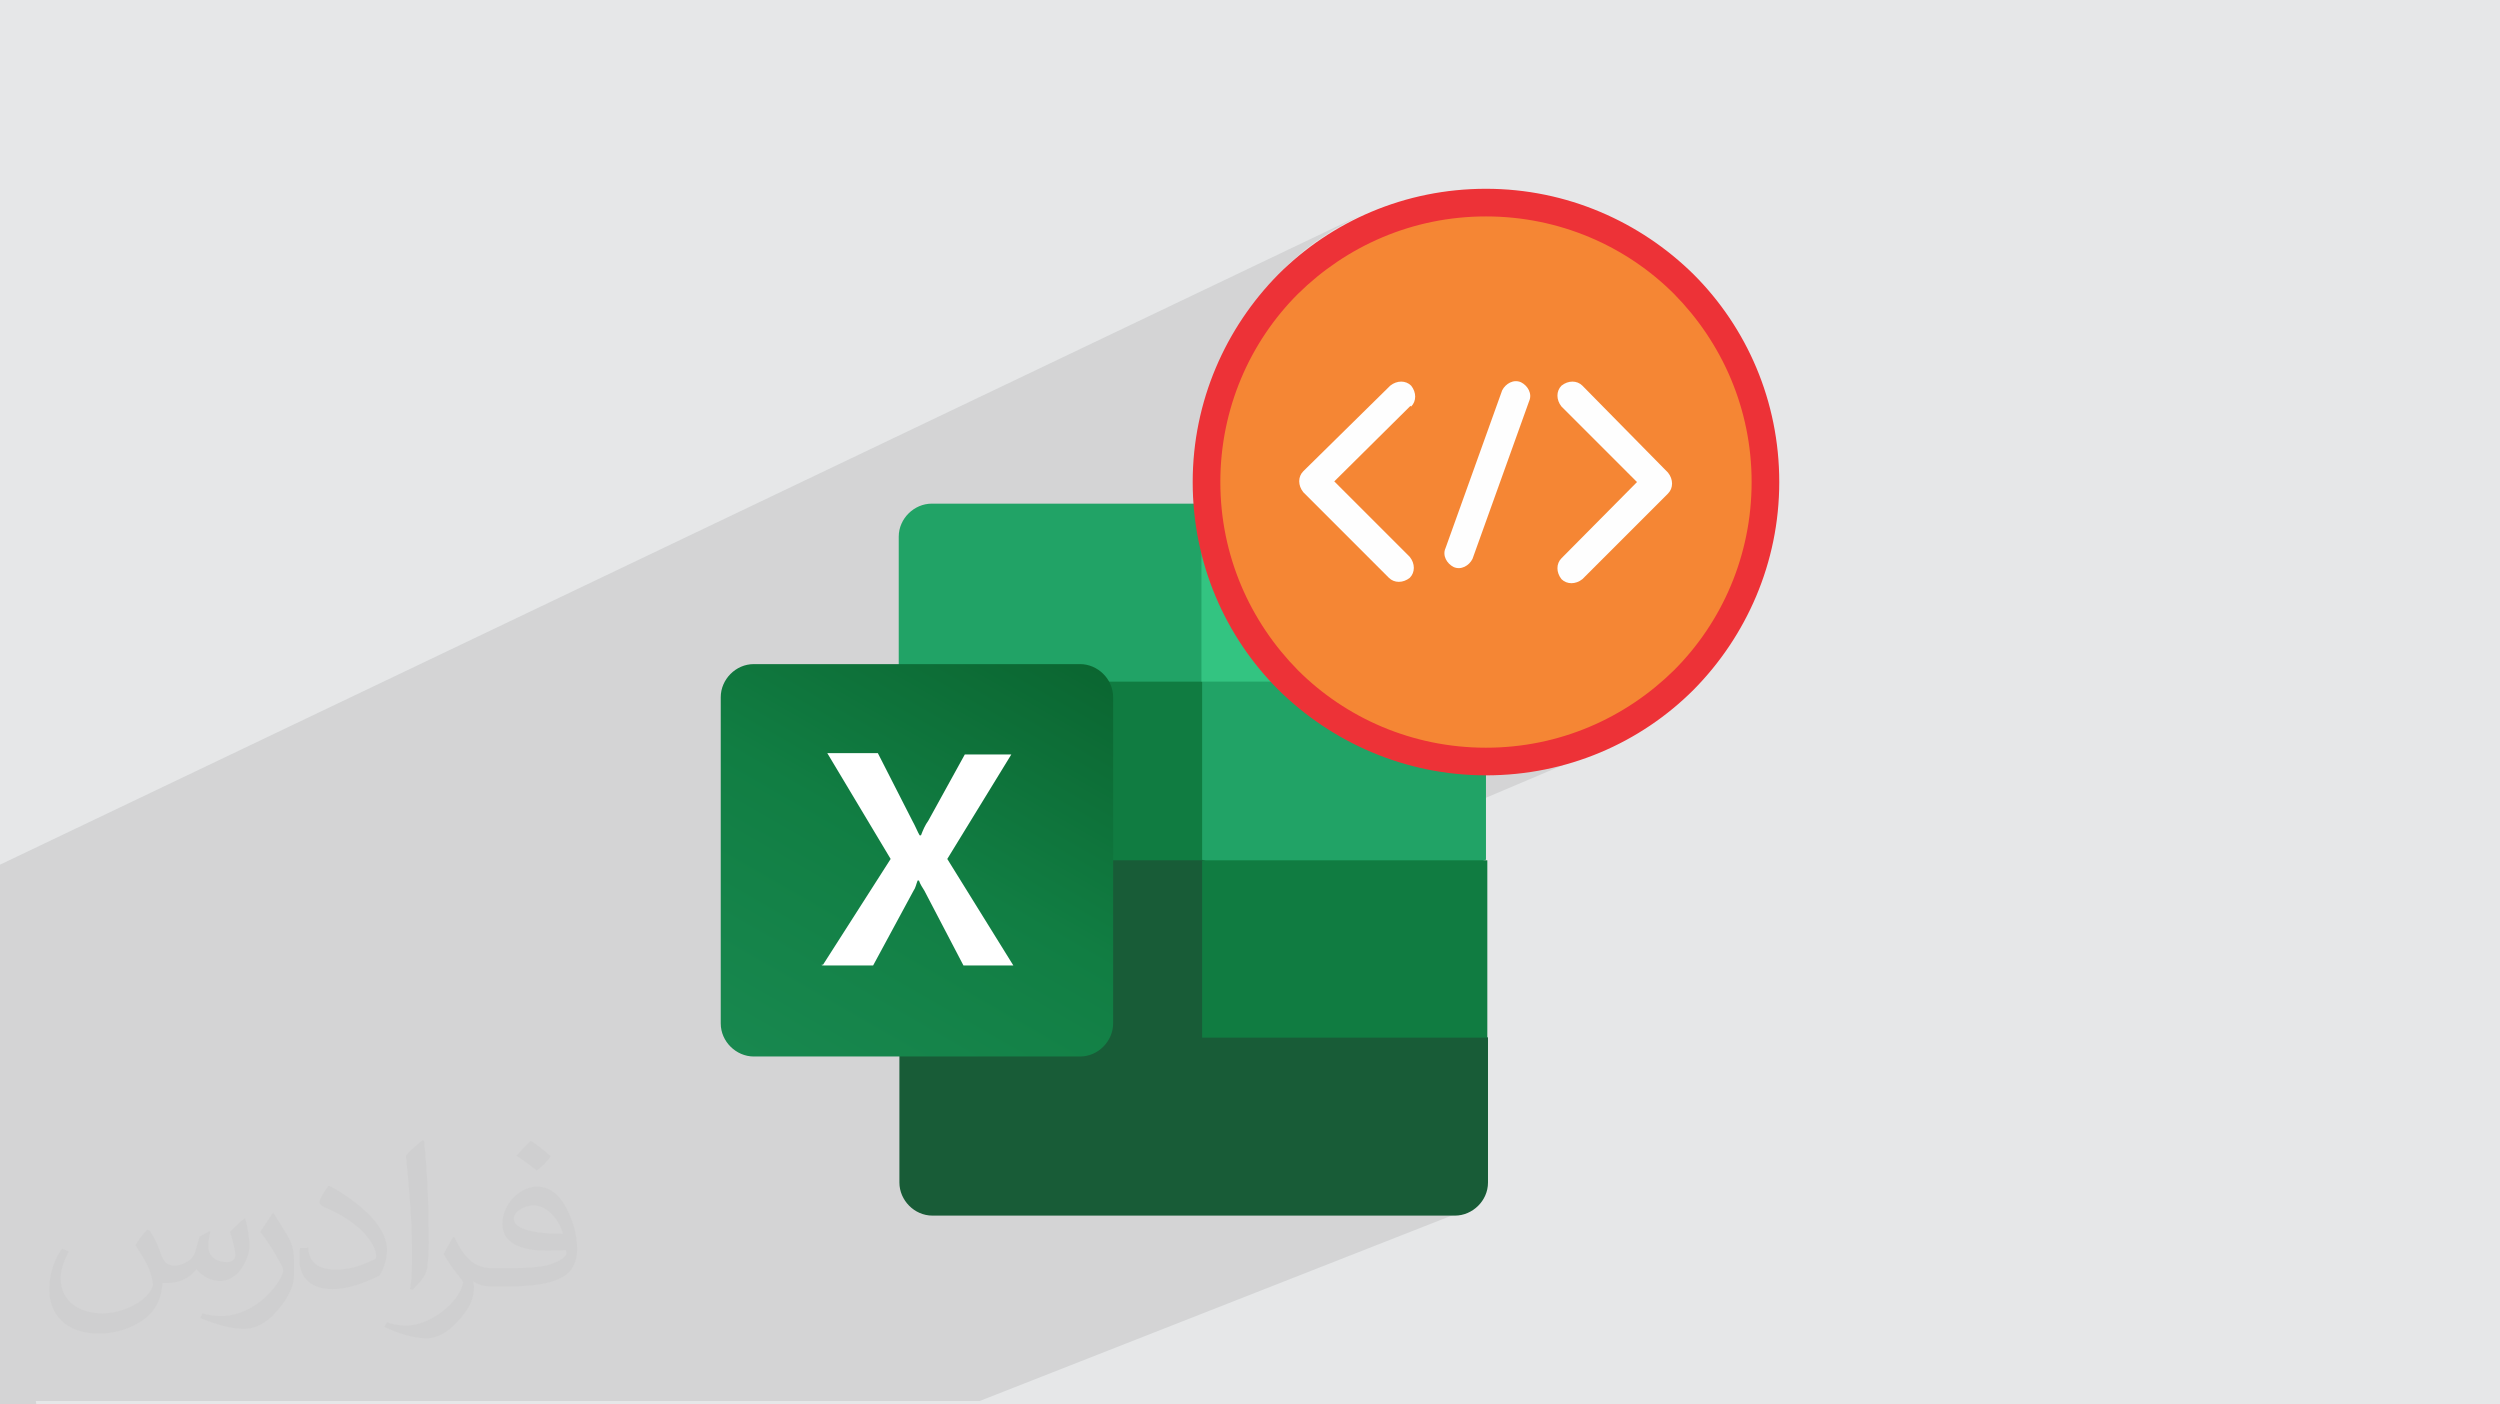 <?xml version="1.0" encoding="UTF-8"?>
<!DOCTYPE svg PUBLIC "-//W3C//DTD SVG 1.1//EN" "http://www.w3.org/Graphics/SVG/1.1/DTD/svg11.dtd">
<!-- Creator: CorelDRAW 2017 -->
<svg xmlns="http://www.w3.org/2000/svg" xml:space="preserve" width="3.708in" height="2.083in" version="1.1" style="shape-rendering:geometricPrecision; text-rendering:geometricPrecision; image-rendering:optimizeQuality; fill-rule:evenodd; clip-rule:evenodd"
viewBox="0 0 3708 2083"
 xmlns:xlink="http://www.w3.org/1999/xlink">
 <defs>
  <style type="text/css">
   <![CDATA[
    .fil9 {fill:#F58634}
    .fil5 {fill:#107C41}
    .fil3 {fill:#185C37}
    .fil4 {fill:#21A366}
    .fil8 {fill:#33C481}
    .fil0 {fill:#E6E7E8}
    .fil7 {fill:white}
    .fil10 {fill:#ED3237;fill-rule:nonzero}
    .fil11 {fill:#FEFEFE;fill-rule:nonzero}
    .fil2 {fill:#373435;fill-opacity:0.031}
    .fil1 {fill:#373435;fill-opacity:0.102}
    .fil6 {fill:url(#id0)}
   ]]>
  </style>
  <linearGradient id="id0" gradientUnits="userSpaceOnUse" x1="1169" y1="1603" x2="1547" y2="945">
   <stop offset="0" style="stop-opacity:1; stop-color:#18884F"/>
   <stop offset="0.502" style="stop-opacity:1; stop-color:#117E43"/>
   <stop offset="1" style="stop-opacity:1; stop-color:#0B6631"/>
  </linearGradient>
 </defs>
 <g id="Layer_x0020_1">
  <polygon class="fil0" points="0,0 3708,0 3708,2083 0,2083 "/>
  <path class="fil1" d="M54 2083l-33 0 -13 0 -9 0 0 -7 0 -20 0 -8 0 -6 0 -1 0 -48 0 -11 0 -12 0 -7 0 -1 0 -46 0 -12 0 -12 0 0 0 -1 0 -30 0 -14 0 -3 0 -1 0 -14 0 -11 0 -11 0 -3 0 -2 0 -1 0 -11 0 -1 0 -2 0 -22 0 -3 0 -3 0 -54 0 -32 0 -33 0 -12 0 -1 0 -8 0 -1 0 -1 0 -19 0 -6 0 -28 0 0 0 -1 0 0 0 -16 0 -11 0 -6 0 -4 0 -3 0 -26 0 -78 0 -29 0 -44 0 -23 0 -15 0 -5 0 -20 2015 -962 -9 5 -9 5 -9 5 -9 5 -9 6 -9 6 -9 6 -8 6 -8 6 -8 7 -8 7 -8 7 -4 4 117 -56 18 -8 19 -7 19 -7 20 -6 20 -5 20 -4 21 -3 21 -2 21 -1 21 1 21 2 21 3 20 4 20 5 20 6 19 7 19 7 18 8 18 9 17 10 17 11 16 12 16 12 15 13 14 14 14 14 13 15 12 16 12 16 11 17 10 17 9 18 8 18 7 19 7 19 6 20 5 20 4 20 3 21 2 21 1 21 -1 21 -2 21 -3 21 -4 20 -5 20 -6 20 -7 19 -7 19 -8 18 -9 18 -10 17 -11 17 -12 16 -12 16 -13 15 -14 14 -14 14 -15 13 -16 12 -16 12 -17 11 -17 10 -18 9 -18 8 -120 51 3 0 11 -1 11 -2 11 -2 11 -2 11 -2 10 -3 10 -3 10 -3 10 -3 10 -4 10 -4 10 -4 -375 159 207 0 0 263 -651 264 604 0 5 0 5 -1 5 -1 4 -2 -723 284 -9 0 -580 0 -165 0 -161 0 -159 0 -9 0 -86 0 -1 0 -184 0 -46 0zm2153 -329l0 0z"/>
  <path class="fil2" d="M222 1825c7,11 12,21 16,33 3,7 5,19 21,19 5,0 11,-1 17,-5 7,-3 12,-9 14,-17l6 -21 15 -8 1 1c-2,8 -3,16 -3,21 0,18 15,24 27,24 7,0 13,-3 13,-10 0,-8 -4,-23 -8,-35 7,-7 14,-14 22,-20l1 1c4,15 6,30 6,40 0,10 -4,20 -8,27 -7,14 -20,25 -36,25 -12,0 -25,-6 -34,-17l-1 0c-9,11 -22,20 -43,20l-7 0c-1,14 -4,24 -9,33 -13,25 -50,42 -85,42 -49,0 -74,-28 -74,-66 0,-23 8,-45 19,-60l10 4c-7,14 -12,27 -12,40 0,35 29,52 62,52 31,0 69,-19 75,-42 -3,-25 -12,-36 -26,-59 4,-8 10,-15 17,-23l1 0 0 0 0 0 0 0 3 1zm565 -133c10,6 20,14 30,23 -6,8 -12,15 -21,21 -10,-8 -20,-15 -30,-22 7,-8 14,-15 21,-22l0 0 0 0 0 0 0 0 0 0 0 0 0 0zm5 96c-17,0 -30,11 -30,19 0,17 33,23 73,23 -5,-20 -23,-42 -43,-42l0 0zm-37 93c22,0 41,-1 55,-4 16,-4 30,-12 30,-18 0,-1 0,-3 -1,-5 -9,1 -19,1 -29,1 -29,0 -52,-7 -61,-23 -2,-5 -4,-10 -4,-16 0,-16 7,-31 19,-42 10,-9 21,-14 33,-14 21,0 37,16 48,42 6,14 11,31 11,51 0,14 -4,25 -12,34 -16,15 -45,21 -90,21l-20 0 0 0 -5 0c-11,0 -19,-2 -26,-7l-1 0c0,3 1,5 1,8 0,10 -3,23 -10,33 -20,30 -42,43 -60,43 -19,0 -42,-7 -63,-17l4 -7c7,3 16,5 29,5 34,0 78,-33 84,-64 -1,-3 -4,-6 -7,-10 -10,-12 -16,-22 -22,-32 5,-10 10,-18 14,-25l2 0c14,29 28,46 57,46l5 0 0 0 21 0 0 0 0 0 0 0 0 0 0 0 0 0 -2 0zm-147 31c3,-14 3,-29 3,-43l0 -21c0,-39 -5,-96 -9,-134 7,-8 17,-17 25,-23l2 1c5,47 7,101 7,151 0,13 -1,26 -2,35 -1,12 -8,21 -22,35l-3 -1 -1 0zm-151 -62c1,18 10,33 41,33 20,0 36,-5 55,-14 3,-1 5,-3 5,-5 0,-12 -9,-27 -24,-41 -14,-13 -34,-25 -52,-32 -6,-3 -8,-5 -8,-8 0,-5 7,-16 13,-24l2 0c21,11 43,27 60,44 15,16 25,33 25,51 0,13 -4,26 -11,38 -23,11 -46,20 -70,20 -29,0 -49,-14 -49,-45 0,-3 0,-9 1,-16l10 0 0 0 0 0 0 0 0 0 0 0 0 0 2 -1zm-52 -52l18 29c7,11 13,22 13,41l0 24c0,19 -12,39 -32,60 -15,14 -29,19 -42,19 -19,0 -40,-6 -65,-16l3 -7c8,2 17,4 28,4 36,0 72,-26 89,-58 2,-4 3,-7 3,-9 0,-4 -2,-8 -4,-11 -9,-17 -19,-33 -30,-47 6,-9 12,-18 18,-27l1 0 0 0 0 0 0 0 0 0 0 0 0 0 0 -2z"/>
  <g id="_2210609154192">
   <g>
    <path class="fil3" d="M1783 1248l-449 -78 0 584c0,26 22,49 49,49l0 0 775 0c26,0 49,-22 49,-49l0 0 0 -215 -423 -291 0 0 0 0 0 0 -2 0z"/>
    <path class="fil4" d="M1783 747l-401 0c-26,0 -49,22 -49,49 0,0 0,0 0,0l0 215 449 264 237 78 185 -78 0 -264 -423 -264 0 0 0 0 3 0z"/>
    <polygon class="fil5" points="1334,1011 1783,1011 1783,1276 1334,1276 "/>
    <path class="fil6" d="M1118 985l484 0c26,0 49,22 49,49l0 484c0,26 -22,49 -49,49l-484 0c-26,0 -49,-22 -49,-49l0 -484c0,-26 22,-49 49,-49z"/>
    <path class="fil7" d="M1220 1432l101 -158 -94 -157 75 0 51 100c5,9 8,17 11,22l2 0c3,-8 6,-15 11,-22l54 -98 69 0 -95 155 98 158 -74 0 -58 -111c-3,-5 -6,-9 -8,-15l-2 0c-2,5 -3,11 -6,15l-60 111 -74 0 -2 -2 0 2z"/>
    <path class="fil8" d="M2156 747l-374 0 0 264 423 0 0 -215c0,-26 -22,-49 -49,-49l0 0 0 0 0 0z"/>
    <polygon class="fil5" points="1783,1276 2206,1276 2206,1539 1783,1539 "/>
   </g>
   <g>
    <circle class="fil9" cx="2204" cy="715" r="415"/>
    <path class="fil10" d="M2204 280c120,0 229,49 308,127 79,79 127,188 127,308 0,120 -49,229 -127,308 -79,79 -188,127 -308,127 -120,0 -229,-49 -308,-127 -79,-79 -127,-188 -127,-308 0,-120 49,-229 127,-308 79,-79 188,-127 308,-127zm279 156c-71,-71 -170,-115 -279,-115 -109,0 -207,44 -279,115 -71,71 -115,170 -115,279 0,109 44,207 115,279 71,71 170,115 279,115 109,0 207,-44 279,-115 71,-71 115,-170 115,-279 0,-109 -44,-207 -115,-279z"/>
    <g>
     <path class="fil11" d="M2347 572c-8,-8 -21,-8 -31,0 -8,8 -8,21 0,31l112 112 -112 113c-8,8 -8,21 0,31 8,8 21,8 31,0l127 -127 0 0c8,-8 8,-21 0,-31l0 0 -127 -129z"/>
     <path class="fil11" d="M2093 603c8,-8 8,-21 0,-31 -8,-8 -21,-8 -31,0l-129 127 0 0c-8,8 -8,21 0,31l0 0 127 127c8,8 21,8 31,0 8,-8 8,-21 0,-31l-112 -112 113 -112z"/>
     <path class="fil11" d="M2268 595c5,-11 -2,-23 -12,-28 -11,-5 -23,2 -28,12l-84 234c-5,11 2,23 12,28 11,5 23,-2 28,-12l84 -234z"/>
    </g>
   </g>
  </g>
 </g>
</svg>
